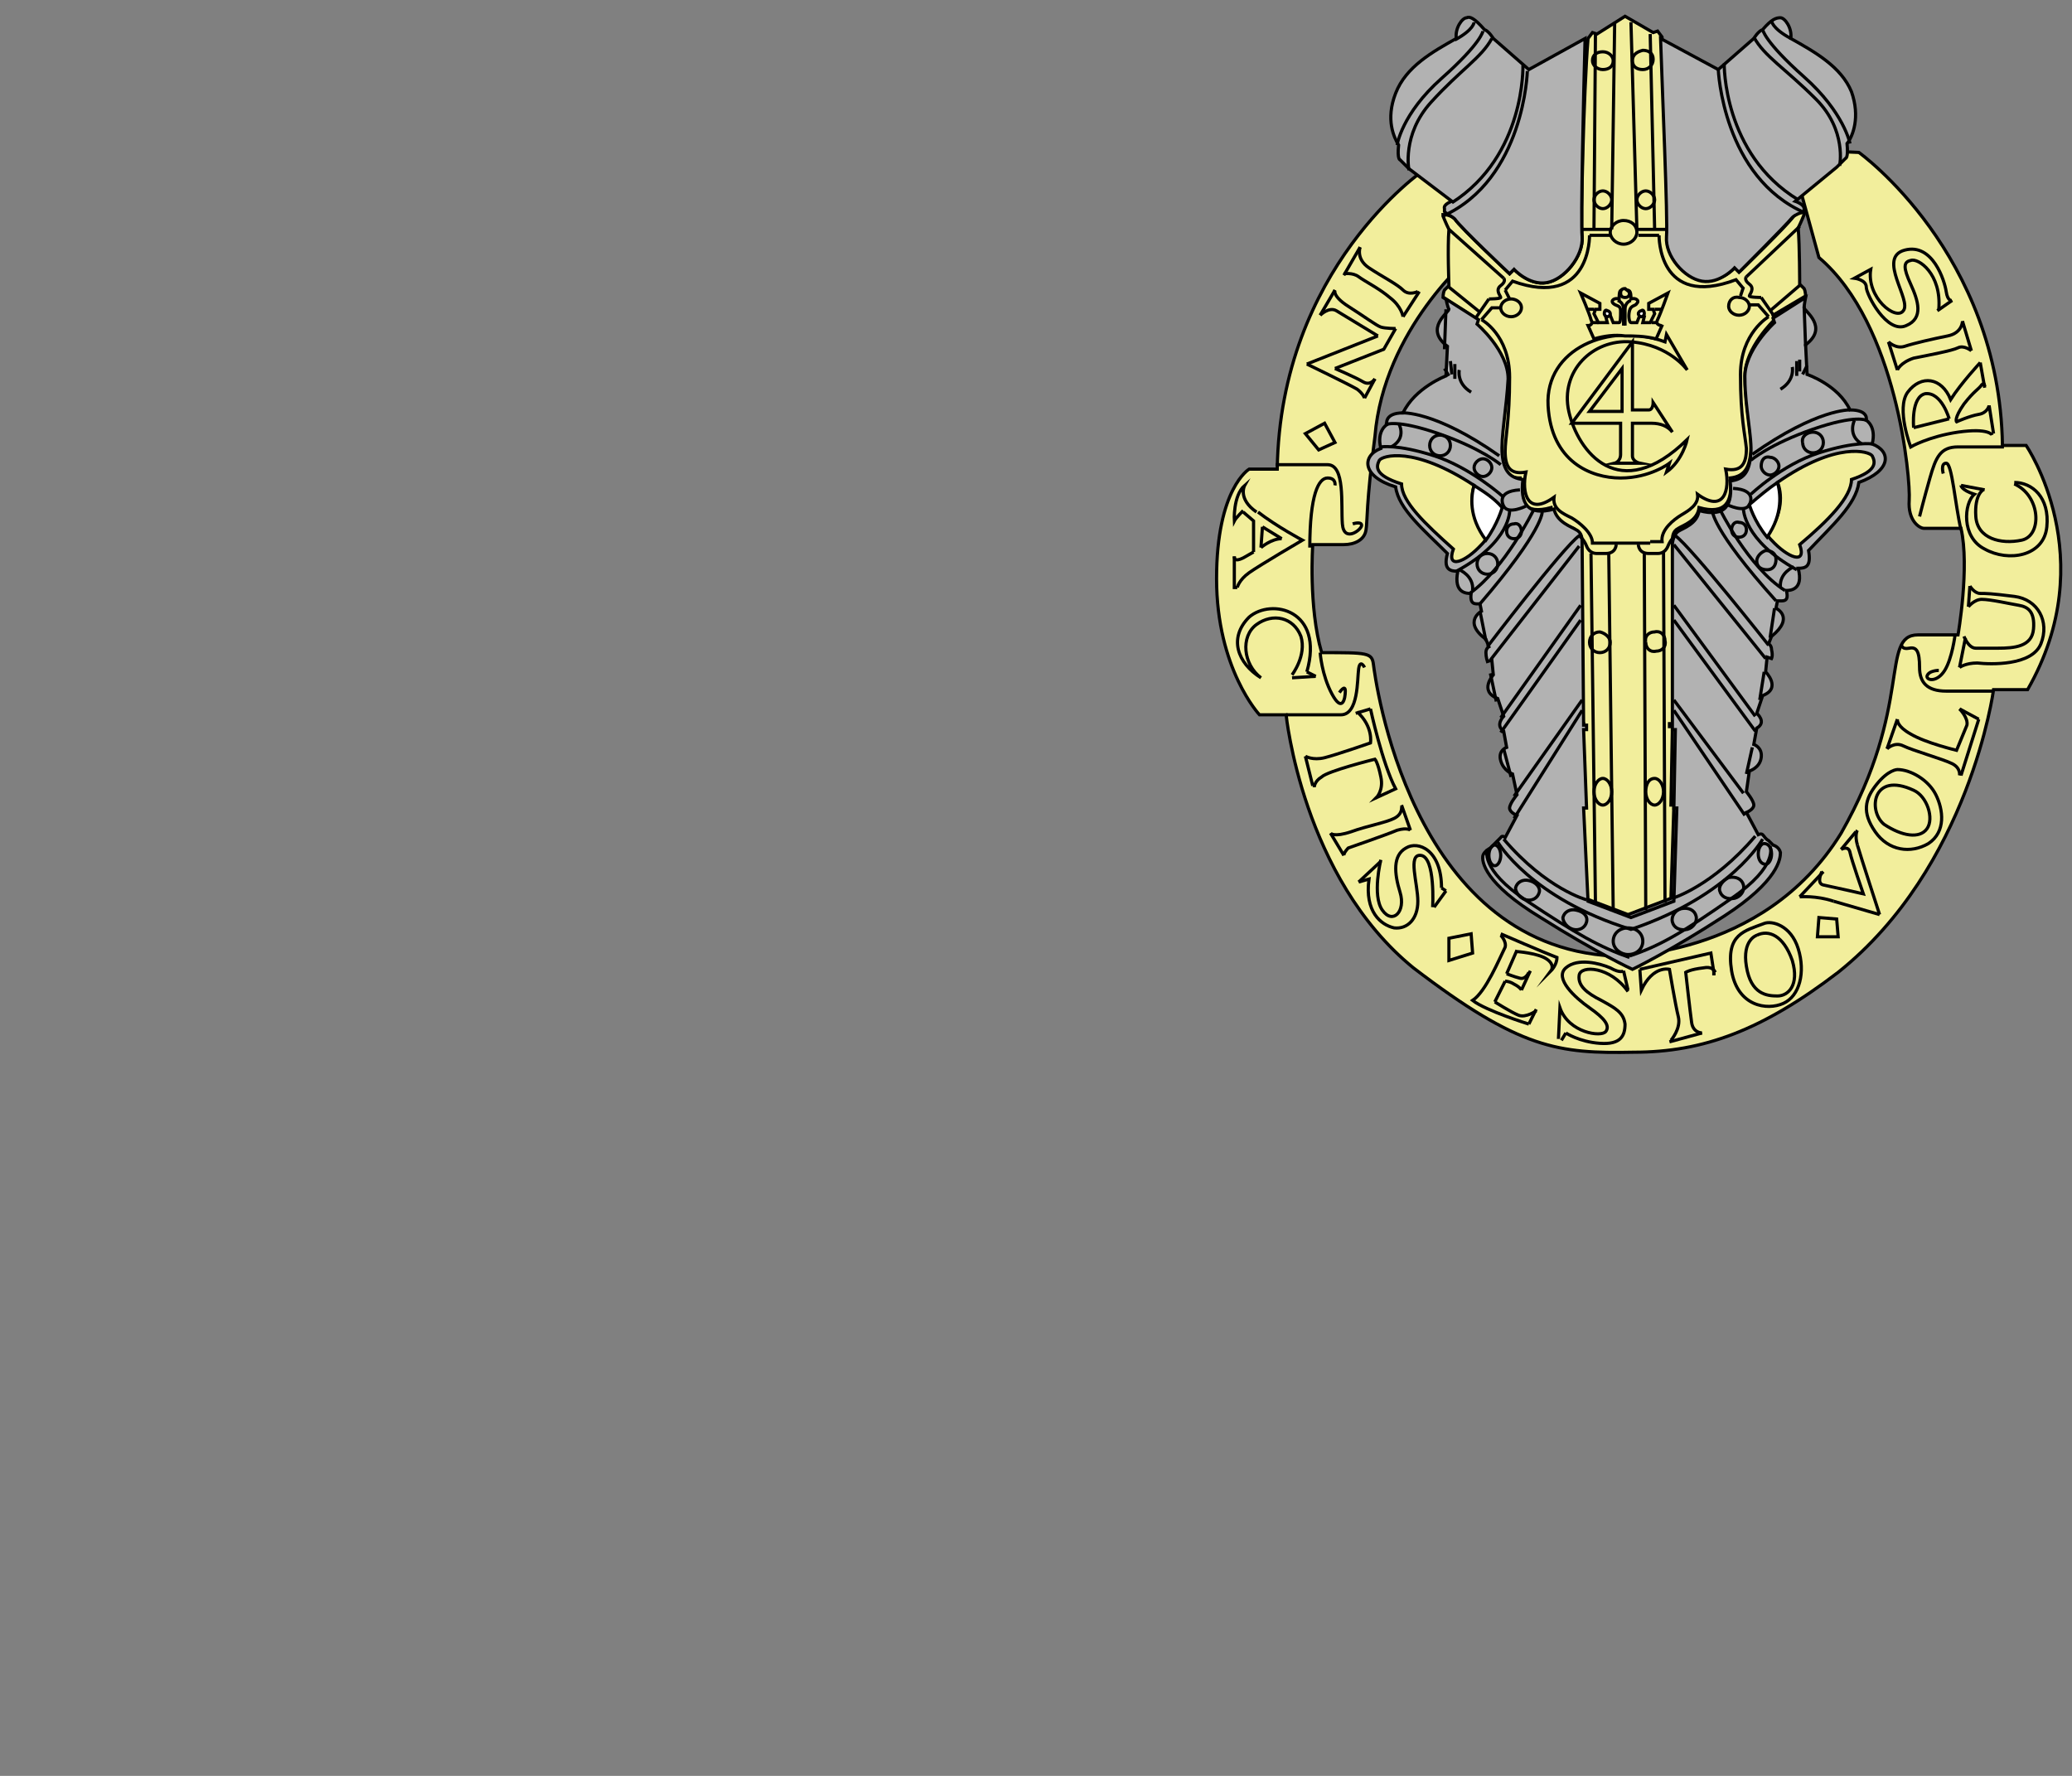 <?xml version="1.0" encoding="utf-8"?>
<!-- Generator: Adobe Illustrator 24.1.3, SVG Export Plug-In . SVG Version: 6.00 Build 0)  -->
<svg version="1.1" id="Lag_1" xmlns="http://www.w3.org/2000/svg" xmlns:xlink="http://www.w3.org/1999/xlink" x="0px" y="0px"
	 viewBox="0 0 140 120" style="enable-background:new 0 0 140 120;" xml:space="preserve">
<rect x="0" y="0" width="140" height="120" fill="#808080" stroke="none"/>
<style type="text/css">
	.st0{fill:#F2EE9C;stroke:#000000;stroke-width:0.214;stroke-miterlimit:22.926;}
	.st1{fill:none;stroke:#000000;stroke-width:0.214;stroke-miterlimit:22.926;}
	.st2{fill:#B2B2B2;stroke:#000000;stroke-width:0.214;stroke-miterlimit:22.926;}
	.st3{fill:#FFFFFF;stroke:#000000;stroke-width:0.214;stroke-miterlimit:22.926;}
</style>
<path class="st0" d="M111.7,36.7c0,0.4-0.4,0.8-0.8,0.8s-0.8-0.4-0.8-0.8s0.4-0.8,0.8-0.8S111.7,36.3,111.7,36.7z"/>
<g>
	<path class="st0" d="M110.4,71.1c-5.1,0.1-7.7-0.2-14.9-5.7c-7.5-6.1-8.6-17.1-8.6-17.1h-1.8c0,0-2.9-3.1-2.9-9.2s2.2-7.4,2.2-7.4
		h1.9c0.2-13.6,9.9-20.2,9.9-20.2l1.7-0.8c0,0,3.2,3.1,3.4,3.3c0.2,0.2-1.9,3.3-1.9,3.3s-5.9,4.9-6.5,12.2c-0.6,4.6-0.5,5.7-0.6,6.3
		c-0.1,0.7-0.8,1-1.5,1c-0.7,0-2.1,0-2.1,0s-0.3,4.2,0.6,7.3c3.1,0,3.4,0,3.5,0.8c0.1,0.8,2.4,19,16.2,19.7c0,0,10.1,0.3,15.4-8.3
		c4.9-8.6,2.6-13.4,5.2-13.4c2.6,0,2.7,0,2.7,0s0.8-4.6,0.2-7.2c-2.2,0-2.2,0-2.5,0s-1.1-0.5-1-1.9c0.1-1.4-0.8-11.9-6.1-16.4
		c-2-7.3-2-7.3-2-7.3l4.7,0.2c0,0,9.5,6.8,9.7,19.8c1.6,0,1.6,0,1.6,0s5.2,7.6,0.1,16.5c-2.3,0-2.3,0-2.3,0s-1.6,12-10.5,19.1
		C119.1,69.6,115.1,71.1,110.4,71.1z"/>
	<path class="st1" d="M90.2,32.8c0,0,0.1-0.5-0.5-0.5s-1.2,1.1-1.2,4.7"/>
	<path class="st1" d="M91.4,35.4c0,0,0.6-0.2,0.6,0.1s-1.2,1.2-1.3-0.1c-0.1-1.3,0.2-4-1-4s-3.5,0-3.5,0"/>
	<path class="st1" d="M92.2,45.1c0,0-0.3-0.6-0.4,0.1c-0.1,0.7,0,3.1-1.2,3.1c-1.2,0-3.7,0-3.7,0"/>
	<path class="st1" d="M90.5,46.8c0,0,0.4-0.6,0.4-0.1c0,0.5-0.2,1.5-0.9,0.2c-0.7-1.3-0.8-2.8-0.8-2.8"/>
	<line class="st1" x1="95.9" y1="19.7" x2="94.8" y2="21.4"/>
	<path class="st1" d="M94.8,21.4c0,0-0.1-0.7-0.9-1.3c-0.7-0.6-1.7-1.1-2.1-1.4s-1-0.2-1-0.2"/>
	<line class="st1" x1="90.8" y1="18.6" x2="91.9" y2="16.7"/>
	<path class="st1" d="M91.9,16.7c0,0-0.3,0.8,0.6,1.4s1.9,1.1,2.3,1.5s1,0.1,1,0.1"/>
	<polyline class="st1" points="94.3,22.2 93.5,23.6 90.2,24.9 	"/>
	<path class="st1" d="M90.2,24.9c0,0,1.4,0.6,1.9,0.9s0.8-0.2,0.8-0.2"/>
	<line class="st1" x1="92.9" y1="25.6" x2="92.2" y2="26.9"/>
	<path class="st1" d="M92.2,26.9c0,0-0.1-0.3-0.5-0.6c-0.5-0.3-3.4-1.7-3.4-1.7"/>
	<line class="st1" x1="88.3" y1="24.6" x2="93.1" y2="22.7"/>
	<path class="st1" d="M93.1,22.7c0,0-2.3-1.4-2.8-1.7c-0.5-0.3-1.1,0.3-1.1,0.3"/>
	<line class="st1" x1="89.2" y1="21.3" x2="90.2" y2="19.6"/>
	<path class="st1" d="M90.2,19.6c0,0-0.2,0.4,0.9,1.1c1.1,0.7,1.9,1.3,2.2,1.4c0.3,0.1,1,0.1,1,0.1"/>
	<polygon class="st1" points="89.5,28.6 88.2,29.3 89.1,30.4 90.2,29.9 	"/>
	<g>
		<line class="st1" x1="83.4" y1="37.6" x2="83.4" y2="37.6"/>
		<path class="st1" d="M83.4,37.6C83.4,37.6,83.4,37.6,83.4,37.6"/>
		<path class="st1" d="M84.9,34.6c-1.3-0.9-0.8-1.8-0.8-1.8c-0.8,0.7-0.7,2.4-0.7,2.4c0.1-0.2,0.6-0.7,0.6-0.7"/>
		<polyline class="st1" points="84,34.6 84.7,35.2 84.7,37.3 		"/>
		<path class="st1" d="M84.7,37.3c0,0,0,0-0.7,0.4c-0.6,0.3-0.6,0-0.6-0.1"/>
		<polyline class="st1" points="83.4,37.6 83.4,39.7 83.6,39.7 		"/>
		<path class="st1" d="M83.6,39.7c0,0,0.1-0.5,0.8-1c0.7-0.5,3.6-2.2,3.6-2.2s-1.7-0.9-3-1.9"/>
		<line class="st1" x1="85.3" y1="35.6" x2="86.6" y2="36.4"/>
		<path class="st1" d="M86.6,36.4c-0.7,0-1.4,0.6-1.4,0.6"/>
		<line class="st1" x1="85.2" y1="37" x2="85.3" y2="35.6"/>
	</g>
	<line class="st1" x1="88.9" y1="45.7" x2="88.3" y2="45.4"/>
	<path class="st1" d="M88.3,45.4c1.2-4.2-2.4-5-3.9-3.7c-1.4,1.4-0.8,3.1,0.8,4.1c-1.2-0.9-1.4-2.8-0.3-3.6c1.1-0.8,2.5-0.5,3,0.8
		c0.4,1.3-0.6,2.6-0.6,2.6"/>
	<line class="st1" x1="87.3" y1="45.8" x2="88.9" y2="45.7"/>
	<line class="st1" x1="91.6" y1="48.2" x2="92.6" y2="47.9"/>
	<path class="st1" d="M92.6,47.9c0,0,0.8,3.7,1.7,5.4C93,53.9,93,53.9,93,53.9s0.5-0.5,0.3-1.4c-0.2-1-0.4-1.2-0.4-1.2
		s-3.2,0.8-3.6,1.2c-0.5,0.3-0.5,0.7-0.5,0.7"/>
	<line class="st1" x1="88.7" y1="53.1" x2="88.2" y2="51.1"/>
	<path class="st1" d="M88.2,51.1c0,0,0.5,0.3,1.3,0.1c0.8-0.2,3.1-1,3.1-1s0.2-1.1-0.9-2.1"/>
	<line class="st1" x1="94.7" y1="54.4" x2="95.3" y2="56.1"/>
	<path class="st1" d="M95.3,56.1c0,0-0.2-0.2-0.9,0c-0.7,0.3-3.3,1.2-3.3,1.2s-0.3,0.3-0.3,0.5"/>
	<line class="st1" x1="90.8" y1="57.8" x2="89.9" y2="56.3"/>
	<path class="st1" d="M89.9,56.3c0,0,0.2,0.3,1.4-0.1c1.1-0.4,2.3-0.6,2.9-0.9c0.6-0.3,0.5-0.8,0.5-0.8"/>
	<line class="st1" x1="97.7" y1="60.2" x2="97.4" y2="60"/>
	<path class="st1" d="M97.4,60c0-2.6-1.6-3.2-2.4-2.7c-0.9,0.5-0.8,1.7-0.4,3c0.4,1.3-0.5,2.2-1.2,1.2c-0.7-1-0.1-3.4-0.1-3.4"/>
	<line class="st1" x1="93.3" y1="58.2" x2="91.8" y2="59.6"/>
	<path class="st1" d="M91.8,59.6c0,0,0,0,0.7-0.2c-0.3,2.2,0.8,3.1,1.7,3.3c0.9,0.1,1.6-0.6,1.6-1.8c0-1.2-0.7-3.2,0.2-3.1
		c1,0.1,0.8,3.5,0.8,3.5"/>
	<line class="st1" x1="96.9" y1="61.3" x2="97.7" y2="60.2"/>
	<polygon class="st1" points="99.4,63.1 97.9,63.4 97.9,64.9 99.5,64.4 	"/>
	<path class="st1" d="M101.4,63.1c0,0,3,1.3,3.8,1.6c0,0.5-0.4,0.9-0.4,0.9s0.3-0.4-0.3-0.8c-0.6-0.4-2-0.5-2-0.5"/>
	<line class="st1" x1="102.5" y1="64.2" x2="101.8" y2="65.8"/>
	<path class="st1" d="M101.8,65.8c0,0,0.5,0.2,0.9,0.3c0.4,0.1,0.6-0.4,0.6-0.4"/>
	<line class="st1" x1="103.4" y1="65.6" x2="102.8" y2="66.9"/>
	<path class="st1" d="M102.8,66.9c0,0-0.1-0.2-0.5-0.4c-0.3-0.2-0.6-0.2-0.6-0.2"/>
	<line class="st1" x1="101.7" y1="66.3" x2="101" y2="67.7"/>
	<path class="st1" d="M101,67.7c0,0,1.1,0.7,1.6,0.9c0.5,0.2,1.2-0.3,1.2-0.3"/>
	<line class="st1" x1="103.8" y1="68.2" x2="103.3" y2="69.2"/>
	<path class="st1" d="M103.3,69.2c0,0-2.9-0.9-3.8-1.6c0.9-0.6,1.8-2.8,2.2-3.6c0.1-0.4-0.3-0.8-0.3-0.8"/>
	<line class="st1" x1="110" y1="66.9" x2="109.7" y2="65.6"/>
	<path class="st1" d="M109.7,65.6c0,0-0.2,0.2-0.9-0.2c-0.7-0.3-2.2-0.7-3,0c-0.8,0.7,0.6,2,1.6,2.7c1,0.7,1.4,1.2,1.1,1.6
		c-0.3,0.4-2.5,0.1-3.1-1.6c-0.1,2-0.1,2.1-0.1,2.1"/>
	<line class="st1" x1="105.5" y1="70.3" x2="105.8" y2="69.8"/>
	<path class="st1" d="M105.8,69.8c0,0,0.9,0.6,2.3,0.7s1.7-0.5,1.7-1.3c-0.1-0.8-0.7-1.1-1.6-1.6c-1-0.5-1.6-1-1.5-1.7
		c0.1-0.7,2.1-0.6,3.3,1.1"/>
	<g>
		<path class="st1" d="M110.8,65.5c0,0,0,0,0.1,1.4c0.8-1.7,1.9-1.4,1.9-1.4s0.4,2.4,0.6,3.2s-0.5,1.6-0.5,1.6"/>
		<line class="st1" x1="112.8" y1="70.4" x2="115" y2="69.8"/>
		<path class="st1" d="M115,69.8c0,0-0.6,0-0.7-0.7c-0.1-0.7-0.4-3.4-0.4-3.4s0.3-0.2,1.2-0.3c0.5-0.1,0.7,0.1,0.8,0.3"/>
		<polyline class="st1" points="115.8,65.7 115.6,64.4 110.8,65.5 		"/>
		<line class="st1" x1="115.8" y1="65.7" x2="115.8" y2="65.9"/>
		<path class="st1" d="M115.8,65.9c0,0,0-0.1,0-0.2"/>
	</g>
	<path class="st1" d="M118.7,63.2c0.8-0.4,1.8,0,2.4,1.7c0.5,1.7-0.3,2.4-1,2.4c-0.7,0-1.8-0.1-2.1-2
		C117.7,63.5,118.7,63.2,118.7,63.2"/>
	<path class="st1" d="M119.2,62.4c0.5-0.2,1.8,0.1,2.3,1.7c0.5,1.6,0.1,3.2-1,3.7c-1.1,0.5-3.1,0.2-3.5-2.2
		C116.6,63.1,117.9,62.9,119.2,62.4"/>
	<polygon class="st1" points="124.1,62.1 122.9,62 122.8,63.3 124.2,63.3 	"/>
	<path class="st1" d="M125.5,57.1c-0.2-0.7,0-1,0-1"/>
	<line class="st1" x1="125.4" y1="56.2" x2="124.4" y2="57.4"/>
	<path class="st1" d="M124.4,57.4c0,0,0.5-0.3,0.6,0.2c0.1,0.5,0.9,2.8,0.9,2.8s-2.2-0.5-2.7-0.6c-0.5-0.1-0.1-0.9-0.1-0.9"/>
	<line class="st1" x1="123.2" y1="58.9" x2="121.6" y2="60.6"/>
	<path class="st1" d="M121.6,60.6c0,0,1.1-0.1,2.3,0.3"/>
	<line class="st1" x1="123.9" y1="60.9" x2="127" y2="61.8"/>
	<path class="st1" d="M127,61.8c0,0-1.3-4-1.5-4.7"/>
	<path class="st1" d="M129.3,53.4c0.9,0.4,1.4,1.9,0.9,2.6c-0.5,0.7-1.7,0.5-2.9-0.3C126.2,54.8,126.5,52.1,129.3,53.4"/>
	<path class="st1" d="M128.2,52c0.9,0,2.1,0.7,2.6,1.7c0.5,1,0.7,2.5-0.5,3.3c-1.2,0.7-2.7,0.5-3.6-0.8c-0.9-1.3-0.7-2.2,0.1-3.2
		S128.2,52,128.2,52"/>
	<g>
		<line class="st1" x1="133.7" y1="48.6" x2="132.4" y2="47.9"/>
		<path class="st1" d="M132.4,47.9c0,0,0.6,0.6,0.5,1.1c-0.2,0.5-0.7,1.7-0.7,1.7s-2.1-0.5-3.1-1.1c-0.9-0.5-0.9-0.9-0.9-1"/>
		<line class="st1" x1="128.2" y1="48.6" x2="127.5" y2="50.6"/>
		<path class="st1" d="M127.5,50.6c0,0,0.5-0.5,1.1-0.2c0.6,0.3,2.7,0.9,3.3,1.2c0.6,0.3,0.5,0.8,0.5,0.8"/>
		<line class="st1" x1="132.5" y1="52.4" x2="133.7" y2="48.6"/>
		<line class="st1" x1="128.2" y1="48.6" x2="128.2" y2="48.6"/>
		<path class="st1" d="M128.2,48.6C128.2,48.6,128.2,48.6,128.2,48.6"/>
	</g>
	<path class="st1" d="M134.7,46.7c0,0-1.9,0-3.2,0c-1.3,0-1.8-0.6-1.8-1.6c0-1.1-0.2-1.4-0.7-1.3c-0.5,0.1-0.5-0.2-0.5-0.2"/>
	<path class="st1" d="M132.1,42.9c0,0-0.2,1.6-0.7,2.4s-1.2,0.7-1.2,0.4c0.1-0.4,0.8-0.4,0.8-0.4"/>
	<line class="st1" x1="132.8" y1="43.1" x2="132.4" y2="45.1"/>
	<path class="st1" d="M132.4,45.1c0,0,0.4-0.3,1.2-0.3c0.9,0.1,3.7,0.2,4.3-1.3c0.6-1.5-0.2-3-1.8-3.2s-1.9-0.2-2.3-0.2
		s-0.7-0.5-0.7-0.5"/>
	<line class="st1" x1="133.1" y1="39.6" x2="133" y2="41"/>
	<path class="st1" d="M133,41c0,0,0.4-0.5,0.9-0.5c0.6,0,1.9,0.3,2.5,0.4c0.6,0.1,1.1,0.4,1,1.6c-0.1,1.2-1.3,1.3-2.4,1.3
		c-1.1,0-1.1,0-1.5,0c-0.5,0-0.8-0.8-0.8-0.8"/>
	<path class="st1" d="M136.1,32.7c1.8,0.8,1.9,3.5,0.5,3.8s-3-0.1-3.1-1.6c-0.1-1.5,0.5-1.8,0.5-1.8"/>
	<line class="st1" x1="134.1" y1="33.1" x2="132.5" y2="32.8"/>
	<path class="st1" d="M132.5,32.8c0,0,0,0.3,0.9,0.6c-0.7,0.6-0.9,2.9,0.7,3.7c1.6,0.9,4,0.5,4.2-1.5s-1-3-2.2-3"/>
	<path class="st1" d="M131.3,32c0,0-0.2-0.7,0.2-0.7s0.6,2.8,1,4.5"/>
	<path class="st1" d="M129.7,34.9c0,0,0.3-1.2,0.7-2.6c0.4-1.4,0.7-2.1,1.9-2.1c1.1,0,3.1,0,3.1,0"/>
	<line class="st1" x1="134.7" y1="29.3" x2="134.4" y2="27.4"/>
	<path class="st1" d="M134.4,27.4c0,0-0.1,0.5-0.7,0.6c-0.6,0.1-1.5,0.5-1.5,0.5s-0.2-0.2,0.5-1.2c0.7-0.9,1-1,1.2-1.3
		c0.2-0.2,0.2,0.1,0.2,0.1"/>
	<line class="st1" x1="134.1" y1="26.2" x2="133.8" y2="24.5"/>
	<path class="st1" d="M133.8,24.5c0,0-1.3,1.4-2,2.5c-0.6-1.5-2-1.7-2.9-0.5c-0.8,1.1,0.2,3.7,0.2,3.7s1.2-0.7,3.2-1
		c2.1-0.3,2.3,0.2,2.3,0.2"/>
	<line class="st1" x1="131.7" y1="28.3" x2="129.3" y2="28.9"/>
	<path class="st1" d="M129.3,28.9c0,0-0.2-2.1,0.8-2.3c1.1-0.1,1.6,1.7,1.6,1.7"/>
	<line class="st1" x1="133.2" y1="23.7" x2="132.6" y2="21.7"/>
	<path class="st1" d="M132.6,21.7c0,0,0,0.8-1,1c-1,0.2-2.3,0.5-2.9,0.7c-0.6,0.2-1.1-0.3-1.1-0.3"/>
	<line class="st1" x1="127.6" y1="23.1" x2="128.2" y2="25"/>
	<path class="st1" d="M128.2,25c0,0,0.2-0.5,1.1-0.8c1-0.2,2.6-0.5,3-0.7c0.4-0.2,0.9,0.2,0.9,0.2"/>
	<line class="st1" x1="130.9" y1="21" x2="131.9" y2="20.3"/>
	<path class="st1" d="M131.9,20.3c0,0-0.3,0.1-0.4-0.6c-0.1-0.7-0.9-3.3-2.8-2.8c-1.9,0.5,0.5,3.4-0.1,4.1c-0.5,0.7-2.5-0.9-2.2-2.8
		c-1.1,0.6-1.1,0.6-1.1,0.6s0.8,0.1,0.8,0.6s1.4,3.2,2.7,2.6c1.2-0.5,0.8-1.7,0.3-2.8c-0.5-1.1-0.5-1.5,0-1.6
		c0.5-0.2,2.1,0.9,1.9,3.3"/>
</g>
<g>
	<path class="st0" d="M121.2,14.6c-0.4,0.6-3.6,3.7-3.6,3.7l-0.3-0.3c0,0-0.9,1.1-2.2,0.9c-1.2-0.2-2.5-1.7-2.4-3
		c0-1.1-0.3-10.3-0.4-13.4l-0.3-0.4l-0.3,0.1l-1.9-1.1h0l-1.9,1.2l-0.3-0.1l-0.3,0.4C107,6.3,106.8,15,106.9,16
		c0.1,1.3-1.2,2.9-2.4,3.1c-1.2,0.2-2.2-0.9-2.2-0.9l-0.3,0.3c0,0-3.3-3.1-3.7-3.7c-0.2-0.2-0.5-0.3-0.8-0.3c0,0.1,0,0.1,0,0.1
		s0.2,0.5,0.4,0.9c-0.1,1.2,0,3.8,0,3.8s-0.2,0.2-0.3,0.3c-0.1,0.2-0.1,0.5-0.1,0.5l2.2,1.4l-0.1,0.3c0,0,2.1,1.8,2.1,3.7
		c0,1.9-0.4,4-0.4,5.1c0.1,1.1,0.5,1.7,1.4,1.7c-0.2,1.6,0.3,2.5,2.1,2c0.1,0.9,1.1,1.2,1.5,1.4s0.4,0.7,0.4,0.9
		c0,0.2,0.1,12.3,0.1,12.3h0.2v0.2h-0.2l0.2,5.3h-0.2l0.3,6.3l2.9,1.1l2.9-1.1l0.2-6.3l-0.2,0l0.1-5.3l-0.2,0v-0.2h0.2
		c0,0,0-12,0-12.3s0-0.7,0.4-0.9c0.3-0.2,1.3-0.5,1.4-1.4c1.8,0.5,2.3-0.4,2.1-2c0.9-0.1,1.3-0.6,1.4-1.8c0.1-1.1-0.4-3.2-0.4-5.1
		c0-1.9,2-3.8,2-3.8l-0.1-0.3L122,20c0,0,0-0.3-0.1-0.5c-0.1-0.1-0.3-0.3-0.3-0.3s0-2.6-0.1-3.8c0.2-0.4,0.4-0.9,0.4-0.9s0,0,0-0.1
		C121.7,14.3,121.4,14.4,121.2,14.6z"/>
	<path class="st2" d="M98.3,14.8c0.4,0.6,3.7,3.7,3.7,3.7l0.3-0.3c0,0,1,1.1,2.2,0.9c1.2-0.2,2.5-1.8,2.4-3.1
		c-0.1-1,0.1-9.7,0.2-13.4l0,0l-3.8,2.1l-2.4-2.1c0,0-0.3-0.5-0.6-0.6c-0.7-0.8-1-0.9-1.2-0.8c-0.3,0-0.8,0.7-0.7,1.4
		c-1.6,0.9-3.4,1.9-4.1,3.7s-0.1,3,0.2,3.5c-0.1,1,0.1,1,0.1,1l0.6,0.6l2.9,2.2c0,0-0.6,0.2-0.5,0.5c0,0.1,0,0.2,0,0.2
		C97.8,14.5,98.1,14.6,98.3,14.8z"/>
	<path class="st2" d="M125.1,6.2c-0.7-1.7-2.5-2.7-4.1-3.6c0.1-0.7-0.4-1.4-0.7-1.4c-0.3,0-0.6,0.1-1.2,0.8
		c-0.3,0.1-0.6,0.6-0.6,0.6l-2.4,2.1l-3.9-2.1l0,0c0.1,3.1,0.5,12.3,0.4,13.4c-0.1,1.3,1.2,2.8,2.4,3c1.2,0.2,2.2-0.9,2.2-0.9
		l0.3,0.3c0,0,3.2-3.2,3.6-3.7c0.2-0.2,0.5-0.3,0.8-0.4c0,0,0-0.1,0-0.2c0-0.3-0.6-0.5-0.6-0.5l2.8-2.3l0.6-0.6c0,0,0.2,0,0.1-1
		C125.2,9.2,125.7,7.9,125.1,6.2z"/>
	<path class="st2" d="M126.5,30c0.3-1.2-0.4-1.6-0.4-1.6s0.2-0.7-1.1-0.7c-0.8-1.7-2.9-2.4-2.9-2.4s0,0-0.1-2
		c1.6-1.2-0.1-2.3-0.1-2.5c0-0.2,0.1-0.7,0.1-0.7l-2.2,1.4l0.1,0.3c0,0-2.1,1.9-2,3.8c0,1.9,0.5,4,0.4,5.1c-0.1,1.1-0.4,1.7-1.4,1.8
		c0.2,1.6-0.3,2.5-2.1,2c-0.1,0.9-1.1,1.2-1.4,1.4c-0.3,0.2-0.4,0.7-0.4,0.9c0,0.2,0,12.3,0,12.3H113v0.2l0.2,0l-0.1,5.3l0.2,0
		l-0.2,6.3l-2.9,1.1l-2.9-1.1l-0.3-6.3h0.2l-0.2-5.3h0.2V49h-0.2c0,0-0.1-12-0.1-12.3s0-0.7-0.4-0.9c-0.3-0.2-1.3-0.5-1.5-1.4
		c-1.8,0.5-2.3-0.4-2.1-2c-0.9-0.1-1.3-0.6-1.4-1.7c-0.1-1.1,0.3-3.2,0.4-5.1c0-1.9-2.1-3.7-2.1-3.7l0.1-0.3l-2.2-1.4
		c0,0,0.1,0.5,0.2,0.7c0,0.2-1.7,1.3-0.1,2.5c-0.1,2-0.1,2-0.1,2s-2.1,0.8-2.9,2.5c-1.3,0-1.1,0.8-1.1,0.8s-0.7,0.4-0.4,1.6
		c-1.3,0.5-1.3,1.9,1,2.6c0.2,1.5,1.9,2.9,3.5,4.5c-0.3,1.1,0.2,1.2,0.7,1.2c-0.3,1.5,0.6,1.5,0.9,1.5c-0.1,0.8,0.3,0.7,0.6,0.7
		c0.1,0.5,0.1,0.5,0.1,0.5s-1.3,0.7,0.3,1.9c0.2,0.5,0.2,0.5,0.2,0.5s-0.2,0.1-0.2,0.4c0,0.3,0.1,0.6,0.1,0.6l0.3-0.1l0.1,1
		c0,0-1,1.1,0.3,1.6c0.4,1.2,0.4,1.2,0.4,1.2s-0.6,0.6,0,1c0.2,1.1,0.2,1.1,0.2,1.1s-0.6,0.2-0.4,0.9c0.2,0.7,0.8,0.9,0.8,0.9
		l0.3,1.4c0,0-0.5,0.6-0.5,0.9c0,0.3,0.5,0.5,0.5,0.5l-0.8,1.5c0,0-0.2-0.2-0.3,0c-0.1,0.1-0.3,0.3-0.4,0.4s-0.3,0.3-0.3,0.3
		s-0.4,0.2-0.5,0.5c-0.1,0.4,0.1,1.9,3.9,4.2c3.8,2.4,6.2,3.5,6.2,3.5s2.5-1.2,6.2-3.6c3.7-2.4,3.8-3.9,3.8-4.3
		c-0.1-0.4-0.5-0.5-0.5-0.5s-0.1-0.1-0.3-0.3c-0.2-0.1-0.3-0.3-0.4-0.4s-0.3,0-0.3,0l-0.8-1.5c0,0,0.5-0.2,0.5-0.5
		c0-0.3-0.5-0.9-0.5-0.9l0.2-1.4c0,0,0.7-0.2,0.8-0.9c0.1-0.7-0.5-0.9-0.5-0.9s0,0,0.2-1.1c0.7-0.4,0-1,0-1s0,0,0.4-1.2
		c1.3-0.5,0.2-1.6,0.2-1.6l0.1-1l0.3,0.1c0,0,0.1-0.2,0-0.6c0-0.3-0.2-0.4-0.2-0.4s0,0,0.2-0.5c1.6-1.3,0.3-1.9,0.3-1.9s0,0,0.1-0.5
		c0.4,0,0.8,0.1,0.6-0.7c0.2,0,1.2,0,0.8-1.5c0.5,0,0.9-0.1,0.7-1.2c1.6-1.7,3.2-3.1,3.4-4.6C127.8,31.8,127.8,30.5,126.5,30z"/>
	<path class="st1" d="M99.6,1.5c0,0,0,0.5-1.3,1.2"/>
	<path class="st1" d="M100.2,2.1c0,0-0.1,0.8-2.8,3.2c-2.7,2.4-3,4.5-3,4.5"/>
	<path class="st1" d="M95.2,11.5c0,0-0.5-2.4,1.5-4.6c2-2.2,3.4-3,4.1-4.3"/>
	<path class="st1" d="M102.9,4.4c0,0,0.2,6.1-4.8,9.3"/>
	<path class="st1" d="M103.2,4.8c0,0-0.2,7.3-5.7,9.8"/>
	<path class="st1" d="M107.2,60.8c0,0-2.7-0.7-5.6-4.1"/>
	<path class="st1" d="M100.5,57.4c0,0-0.6,1.3,2.7,3.5c3.3,2.2,4.9,3.1,6.9,3.8"/>
	<path class="st1" d="M101.4,57.8c0,0.4-0.2,0.7-0.4,0.7c-0.2,0-0.4-0.3-0.4-0.7c0-0.4,0.2-0.7,0.4-0.7
		C101.2,57.1,101.4,57.4,101.4,57.8"/>
	<path class="st1" d="M104,60.3c-0.1,0.4-0.5,0.6-0.9,0.5c-0.4-0.1-0.7-0.5-0.7-0.8c0.1-0.4,0.5-0.6,0.9-0.5
		C103.8,59.6,104.1,60,104,60.3"/>
	<path class="st1" d="M107.2,62.3c-0.1,0.4-0.5,0.6-0.9,0.5s-0.7-0.5-0.7-0.8c0.1-0.4,0.5-0.6,0.9-0.5
		C107,61.6,107.3,61.9,107.2,62.3"/>
	<path class="st0" d="M99.6,32.8c-4.1-2.7-6.2-2-6.4-1.7c-0.2,0.4-0.4,1,1.5,1.6c0,1.2,1.6,2.7,3.5,4.4c-0.5,1.4,0.8,0.9,1.9-0.3
		c0.1-0.1,0.2-0.2,0.3-0.4C99.3,34.8,99.4,33.5,99.6,32.8z"/>
	<path class="st3" d="M99.6,32.8c-0.2,0.7-0.4,2.1,0.8,3.7c0.8-1.1,1.1-2.2,1.1-2.2C100.9,33.6,100.2,33.2,99.6,32.8z"/>
	<line class="st1" x1="106.8" y1="40.9" x2="101.4" y2="48.5"/>
	<line class="st1" x1="101.4" y1="49.5" x2="106.8" y2="41.9"/>
	<line class="st1" x1="101.6" y1="50.6" x2="102.1" y2="52.5"/>
	<line class="st1" x1="102.3" y1="53.8" x2="106.9" y2="47.3"/>
	<line class="st1" x1="106.9" y1="48" x2="102.3" y2="55.3"/>
	<line class="st1" x1="106.7" y1="36.9" x2="100.7" y2="44.6"/>
	<path class="st1" d="M100.5,43.7c0,0,5.1-6.7,6.2-7.5c0,0,0.3,0.2,0.5,0.7c0.2,0.5,0.6,0.5,0.7,0.5s-0.1,0,0.6,0
		c0.7,0,0.7-0.6,0.7-0.6"/>
	<path class="st1" d="M104.2,34.6c0,0,0.1,1.2-4.2,6.2"/>
	<path class="st1" d="M103.6,34.5c0,0-1.9,3.9-4.3,5.6"/>
	<path class="st1" d="M103.1,34.2c0,0-1.2,0.6-1.5,0c0,0-0.6-1,1.1-1.1"/>
	<path class="st1" d="M102,34.5c0,0,0.1,2.1-3.6,4.1"/>
	<path class="st1" d="M102.8,35.9c0,0.3-0.2,0.5-0.5,0.5c-0.3,0-0.5-0.2-0.5-0.5c0-0.3,0.2-0.5,0.5-0.5
		C102.6,35.3,102.8,35.6,102.8,35.9"/>
	<path class="st1" d="M101.2,38.1c0,0.4-0.3,0.7-0.7,0.7c-0.4,0-0.7-0.3-0.7-0.7c0-0.4,0.3-0.7,0.7-0.7
		C100.9,37.4,101.2,37.7,101.2,38.1"/>
	<path class="st1" d="M98.6,38.5c0,0,1,0.4,0.9,1.4"/>
	<line class="st1" x1="100" y1="41.3" x2="100.4" y2="43.3"/>
	<line class="st1" x1="100.7" y1="45.5" x2="101.1" y2="47.4"/>
	<path class="st1" d="M94.7,27.9c0,0,2.2-0.2,6.6,2.9"/>
	<path class="st1" d="M93.6,28.7c0,0,0.7-0.4,3.6,0.6c2.9,1,4.2,2.1,4.2,2.1"/>
	<path class="st1" d="M93.3,30.2c0,0,1.1-0.2,3.6,0.6c2.5,0.8,4.7,2.8,4.7,2.8"/>
	<path class="st1" d="M94.5,28.6c0,0,0.6,1-0.5,1.6"/>
	<path class="st1" d="M98,30.1c0,0.4-0.3,0.7-0.7,0.7c-0.4,0-0.7-0.3-0.7-0.7s0.3-0.7,0.7-0.7C97.7,29.4,98,29.7,98,30.1"/>
	<path class="st1" d="M100.8,31.6c0,0.3-0.3,0.6-0.6,0.6c-0.3,0-0.6-0.3-0.6-0.6c0-0.3,0.3-0.6,0.6-0.6S100.8,31.3,100.8,31.6"/>
	<line class="st1" x1="97.7" y1="20.9" x2="97.6" y2="23.6"/>
	<path class="st1" d="M98.6,25c0,0-0.2,0.9,0.8,1.5"/>
	<line class="st1" x1="98.3" y1="24.6" x2="98.3" y2="25.6"/>
	<line class="st1" x1="98" y1="24.4" x2="98.1" y2="25.3"/>
	<line class="st1" x1="97.9" y1="25.4" x2="97.6" y2="24.9"/>
	<line class="st1" x1="97.9" y1="19.4" x2="100" y2="21.1"/>
	<line class="st1" x1="99.7" y1="21.5" x2="100.6" y2="20.2"/>
	<path class="st1" d="M100.6,20.2c0,0,0.8,0,0.8-0.1s-0.4-0.5,0-0.8c0.4-0.3,0.2-0.5,0.2-0.5"/>
	<line class="st1" x1="101.6" y1="18.8" x2="97.9" y2="15.5"/>
	<line class="st1" x1="107.8" y1="2.3" x2="107.7" y2="15.5"/>
	<line class="st1" x1="106.9" y1="15.5" x2="108.9" y2="15.5"/>
	<line class="st1" x1="108.9" y1="15.5" x2="109.1" y2="1.5"/>
	<path class="st1" d="M109,4.1c0,0.4-0.3,0.6-0.7,0.6c-0.4,0-0.7-0.3-0.7-0.6c0-0.4,0.3-0.6,0.7-0.6C108.7,3.5,109,3.8,109,4.1"/>
	<path class="st1" d="M108.9,13.5c0,0.3-0.3,0.6-0.6,0.6c-0.3,0-0.6-0.3-0.6-0.6c0-0.3,0.3-0.6,0.6-0.6
		C108.6,12.9,108.9,13.2,108.9,13.5"/>
	<line class="st1" x1="108.9" y1="15.9" x2="107.4" y2="15.9"/>
	<path class="st1" d="M107.4,15.9c0,0,0.1,5-5.2,3.1c-0.5,0.6-0.5,0.6-0.5,0.6"/>
	<line class="st1" x1="101.7" y1="19.6" x2="102" y2="20.2"/>
	<polyline class="st1" points="101.4,20.8 100.8,20.8 100.1,21.6 	"/>
	<path class="st1" d="M100.1,21.6c0,0,1.9,1,1.9,3.9c0,2.9-0.3,4.1-0.3,5c0,1,0.3,1.6,1.4,1.4c-0.3,1.4,0.1,3,1.9,1.7
		c-0.1,0.8,0.6,1.1,1.2,1.4c0.5,0.3,1.4,1,1.4,1.7c0.8,0,3.9,0,3.9,0"/>
	<line class="st1" x1="107.5" y1="37.4" x2="107.8" y2="61"/>
	<line class="st1" x1="109" y1="61.5" x2="108.7" y2="37.4"/>
	<path class="st1" d="M108.8,43.4c0,0.4-0.3,0.7-0.7,0.7c-0.4,0-0.7-0.3-0.7-0.7c0-0.4,0.3-0.7,0.7-0.7
		C108.5,42.8,108.8,43.1,108.8,43.4"/>
	<path class="st1" d="M108.9,53.5c0,0.5-0.3,0.9-0.6,0.9s-0.6-0.4-0.6-0.9s0.3-0.9,0.6-0.9S108.9,53,108.9,53.5"/>
	<path class="st1" d="M102.8,20.8c0,0.3-0.3,0.6-0.7,0.6s-0.7-0.3-0.7-0.6c0-0.3,0.3-0.6,0.7-0.6C102.4,20.2,102.8,20.4,102.8,20.8"
		/>
	<path class="st1" d="M119.7,1.4c0,0,0,0.5,1.3,1.2"/>
	<path class="st1" d="M119.1,2c0,0,0.1,0.8,2.8,3.2s3.1,4.5,3.1,4.5"/>
	<path class="st1" d="M124.3,11.2c0,0,0.5-2.4-1.6-4.5s-3.5-2.9-4.2-4.2"/>
	<path class="st1" d="M116.5,4.3c0,0-0.1,6.1,5,9.2"/>
	<path class="st1" d="M116.1,4.7c0,0,0.3,7.3,5.9,9.7"/>
	<path class="st1" d="M113,60.7c0,0,2.7-0.8,5.6-4.2"/>
	<path class="st1" d="M119.1,56.7c0,0-2.1,3.8-8.9,6.1c-6.8-2.1-9-5.9-9-5.9"/>
	<path class="st1" d="M119.6,57.2c0,0,0.6,1.3-2.6,3.5c-3.3,2.3-4.8,3.2-6.9,3.9"/>
	<path class="st1" d="M118.8,57.7c0,0.4,0.2,0.7,0.5,0.7c0.2,0,0.4-0.3,0.4-0.7c0-0.4-0.2-0.7-0.5-0.7C119,57,118.8,57.3,118.8,57.7
		"/>
	<path class="st1" d="M116.2,60.2c0.1,0.4,0.5,0.6,1,0.5c0.4-0.1,0.7-0.5,0.6-0.9c-0.1-0.4-0.5-0.6-1-0.5
		C116.4,59.5,116.1,59.9,116.2,60.2"/>
	<path class="st1" d="M113,62.3c0.1,0.4,0.5,0.6,1,0.5c0.4-0.1,0.7-0.5,0.6-0.9c-0.1-0.4-0.5-0.6-1-0.5
		C113.2,61.5,112.9,61.9,113,62.3"/>
	<path class="st0" d="M120.1,32.6c4-2.8,6.2-2.1,6.4-1.8c0.2,0.4,0.4,1-1.4,1.6c0,1.2-1.6,2.8-3.5,4.4c0.5,1.4-0.8,0.9-1.9-0.3
		c-0.1-0.1-0.2-0.2-0.3-0.4C120.5,34.7,120.4,33.3,120.1,32.6z"/>
	<path class="st3" d="M120.1,32.6c0.2,0.7,0.4,2.1-0.7,3.7c-0.9-1.1-1.2-2.2-1.2-2.2C118.9,33.5,119.5,33,120.1,32.6z"/>
	<line class="st1" x1="113.1" y1="40.9" x2="118.6" y2="48.4"/>
	<line class="st1" x1="118.6" y1="49.4" x2="113.1" y2="41.9"/>
	<line class="st1" x1="118.4" y1="50.5" x2="118" y2="52.3"/>
	<line class="st1" x1="117.8" y1="53.6" x2="113.1" y2="47.3"/>
	<line class="st1" x1="113.1" y1="48" x2="117.9" y2="55.1"/>
	<line class="st1" x1="113.1" y1="36.8" x2="119.3" y2="44.5"/>
	<path class="st1" d="M119.5,43.6c0,0-5.2-6.6-6.3-7.4c0,0-0.3,0.2-0.5,0.7c-0.2,0.5-0.6,0.5-0.7,0.5c-0.2,0,0.1,0-0.6,0
		c-0.7,0-0.7-0.6-0.7-0.6"/>
	<path class="st1" d="M115.7,34.5c0,0-0.1,1.2,4.3,6.1"/>
	<path class="st1" d="M116.2,34.4c0,0,1.9,3.9,4.4,5.5"/>
	<path class="st1" d="M116.7,34.1c0,0,1.2,0.6,1.5,0c0,0,0.6-1-1.1-1.1"/>
	<path class="st1" d="M117.8,34.4c0,0,0,2.1,3.6,4.1"/>
	<path class="st1" d="M117,35.8c0,0.3,0.2,0.5,0.5,0.5c0.3,0,0.5-0.2,0.5-0.5c0-0.3-0.2-0.5-0.5-0.5C117.2,35.2,117,35.5,117,35.8"
		/>
	<path class="st1" d="M118.7,37.9c0,0.4,0.3,0.6,0.7,0.6c0.4,0,0.6-0.3,0.6-0.7c0-0.4-0.3-0.6-0.7-0.6
		C119,37.3,118.7,37.6,118.7,37.9"/>
	<path class="st1" d="M121.2,38.3c0,0-1,0.4-0.9,1.4"/>
	<line class="st1" x1="119.9" y1="41.1" x2="119.6" y2="43.1"/>
	<line class="st1" x1="119.2" y1="45.4" x2="118.9" y2="47.3"/>
	<path class="st1" d="M125,27.7c0,0-2.2-0.1-6.6,3"/>
	<path class="st1" d="M126.1,28.4c0,0-0.7-0.4-3.6,0.6c-2.9,1-4.2,2.1-4.2,2.1"/>
	<path class="st1" d="M126.5,30c0,0-1.1-0.2-3.6,0.6c-2.5,0.8-4.6,2.8-4.6,2.8"/>
	<path class="st1" d="M125.3,28.4c0,0-0.5,1,0.5,1.6"/>
	<path class="st1" d="M121.8,29.9c0,0.4,0.3,0.7,0.7,0.7s0.7-0.3,0.7-0.7c0-0.4-0.3-0.7-0.7-0.7C122.1,29.2,121.7,29.5,121.8,29.9"
		/>
	<path class="st1" d="M119,31.5c0,0.3,0.3,0.6,0.6,0.6c0.3,0,0.6-0.3,0.6-0.6c0-0.3-0.3-0.6-0.6-0.6C119.2,30.8,119,31.1,119,31.5"
		/>
	<line class="st1" x1="121.9" y1="20.7" x2="122" y2="23.4"/>
	<path class="st1" d="M121.1,24.8c0,0,0.2,0.9-0.8,1.5"/>
	<line class="st1" x1="121.4" y1="24.4" x2="121.4" y2="25.4"/>
	<line class="st1" x1="121.6" y1="24.3" x2="121.6" y2="25.1"/>
	<line class="st1" x1="121.8" y1="25.3" x2="122.1" y2="24.7"/>
	<line class="st1" x1="121.7" y1="19.2" x2="119.6" y2="21"/>
	<line class="st1" x1="119.9" y1="21.4" x2="119" y2="20.1"/>
	<path class="st1" d="M119,20.1c0,0-0.8,0-0.8-0.1s0.4-0.5,0-0.8c-0.4-0.3-0.2-0.5-0.2-0.5"/>
	<line class="st1" x1="118" y1="18.7" x2="121.6" y2="15.3"/>
	<line class="st1" x1="111.5" y1="2.3" x2="111.8" y2="15.5"/>
	<line class="st1" x1="112.6" y1="15.5" x2="110.6" y2="15.5"/>
	<line class="st1" x1="110.6" y1="15.5" x2="110.2" y2="1.5"/>
	<path class="st1" d="M110.3,4.1c0,0.4,0.3,0.6,0.7,0.6c0.4,0,0.7-0.3,0.7-0.7c0-0.4-0.3-0.6-0.7-0.6C110.6,3.5,110.3,3.7,110.3,4.1
		"/>
	<path class="st1" d="M110.6,13.5c0,0.3,0.3,0.6,0.6,0.6s0.6-0.3,0.6-0.6s-0.3-0.6-0.6-0.6S110.6,13.2,110.6,13.5"/>
	<line class="st1" x1="110.7" y1="15.9" x2="112.1" y2="15.9"/>
	<path class="st1" d="M112.1,15.9c0,0-0.1,5,5.2,3c0.5,0.6,0.5,0.6,0.5,0.6"/>
	<line class="st1" x1="117.8" y1="19.4" x2="117.6" y2="20"/>
	<polyline class="st1" points="118.2,20.6 118.8,20.6 119.5,21.4 	"/>
	<path class="st1" d="M119.5,21.4c0,0-1.9,1.1-1.9,3.9c0,2.9,0.3,4,0.4,5c0,1-0.3,1.6-1.4,1.4c0.3,1.4-0.1,3-1.9,1.7
		c0.1,0.7-0.6,1.1-1.1,1.4c-0.5,0.3-1.4,1-1.3,1.8c-0.8,0-0.8,0-0.8,0"/>
	<line class="st1" x1="112.4" y1="37.3" x2="112.5" y2="61"/>
	<line class="st1" x1="111.2" y1="61.5" x2="111.1" y2="37.3"/>
	<path class="st1" d="M111.2,43.4c0,0.4,0.3,0.7,0.7,0.6c0.4,0,0.7-0.3,0.6-0.7c0-0.4-0.3-0.7-0.7-0.6
		C111.4,42.7,111.1,43,111.2,43.4"/>
	<path class="st1" d="M111.2,53.5c0,0.5,0.3,0.9,0.6,0.9c0.3,0,0.6-0.4,0.6-0.9c0-0.5-0.3-0.9-0.6-0.9
		C111.4,52.6,111.2,53,111.2,53.5"/>
	<path class="st1" d="M116.8,20.7c0,0.3,0.3,0.6,0.7,0.6c0.4,0,0.7-0.3,0.7-0.6c0-0.3-0.3-0.6-0.7-0.6
		C117.1,20,116.8,20.3,116.8,20.7"/>
	<path class="st1" d="M111,63.6c0,0.5-0.4,0.9-1,0.9c-0.5,0-1-0.4-1-0.9s0.4-0.9,1-0.9S111,63.1,111,63.6"/>
	<path class="st1" d="M110.6,15.7c0,0.4-0.4,0.8-0.9,0.8c-0.5,0-0.9-0.4-0.9-0.8c0-0.4,0.4-0.8,0.9-0.8
		C110.2,14.9,110.6,15.2,110.6,15.7"/>
	<path class="st0" d="M114,29.7c0,0-0.3,1.4-1.4,2.2c0.2-0.6,0.2-0.6,0.2-0.6s-1.3,1-3.3,1c-2,0-4.7-1.1-4.9-4.9
		c-0.2-3.8,4.1-5.7,7.9-4.3c0.1-0.5,0.1-0.5,0.1-0.5L114,25c0,0-1.2-1.7-3.8-1.9c-2.6-0.2-4.8,2-4.2,4.7
		C106.6,30.5,109.4,34.2,114,29.7z"/>
	<path class="st0" d="M111.6,28.6c0.6,0,1.1,0.2,1.4,0.6l-1.3-2c0,0,0,0.5-0.3,0.5c-0.1,0-0.5,0-1.1,0c0-2.1,0-4.6,0-4.6l-4.1,5.5
		c0,0,0.4,0,1.4,0c0.5,0,1.2,0,1.9,0c0,1.1,0,2,0,2.1c0,0.5-0.4,0.6-0.4,0.6h1.7c0,0-0.5-0.1-0.5-0.5c0-0.1,0-1.1,0-2.2
		C110.9,28.6,111.3,28.6,111.6,28.6L111.6,28.6z M107.4,27.8L107.4,27.8l2.2-2.9c0,0,0,1.4,0,2.9C108.6,27.8,107.4,27.8,107.4,27.8z
		"/>
	<g>
		<g>
			<path class="st0" d="M109.9,22.6c0,0-0.1,0-0.1,0c0,0-0.1,0-0.1,0H109.9z"/>
			<path class="st0" d="M112,21.6c0.2-0.4,0.7-1.8,0.7-1.8l-1.3,0.7l0,0.4l0.3,0l0.1,0.3l-0.3,0.6H111l0.1-0.4l-0.3-0.1l-0.2,0.5
				c0,0-0.2,0-0.4,0c-0.1,0-0.2-0.4-0.1-0.8s0.4-0.3,0.5-0.5c0.2-0.2-0.1-0.4-0.4-0.3c0-0.6-0.1-0.6-0.4-0.6c-0.3,0-0.4-0.1-0.4,0.6
				c-0.3-0.1-0.6,0.1-0.4,0.3c0.2,0.2,0.5,0.1,0.5,0.5c0,0.4,0,0.8-0.1,0.8c-0.3,0-0.4,0-0.4,0l-0.2-0.5l-0.3,0.1l0.1,0.4H108
				l-0.3-0.6l0.1-0.3l0.3,0l0-0.4l-1.3-0.7c0,0,0.6,1.4,0.7,1.8c0.2,0.4-0.2,0.4-0.2,0.4s0,0,0.4,0.9c0.7-0.2,1.4-0.3,2.1-0.2
				c0.6,0,1.3,0,2.1,0.2c0.4-0.9,0.4-0.9,0.4-0.9S111.8,22,112,21.6z"/>
		</g>
		<line class="st1" x1="112" y1="21.8" x2="111.6" y2="21.8"/>
		<path class="st3" d="M111.1,21.2c0,0.1-0.1,0.2-0.2,0.2s-0.2-0.1-0.2-0.2c0-0.1,0.1-0.2,0.2-0.2C111,20.9,111.1,21,111.1,21.2z"/>
		<path class="st1" d="M110.2,20.3c0,0-0.4,0.1-0.4,0.6s0,1.1,0,1.1"/>
		<line class="st1" x1="111.8" y1="20.9" x2="112.3" y2="20.9"/>
		<line class="st1" x1="107.6" y1="21.8" x2="108" y2="21.8"/>
		<path class="st3" d="M108.4,21.2c0,0.1,0.1,0.2,0.2,0.2c0.1,0,0.2-0.1,0.2-0.2c0-0.1-0.1-0.2-0.2-0.2
			C108.5,20.9,108.4,21,108.4,21.2z"/>
		<path class="st1" d="M109.3,20.3c0,0,0.4,0.1,0.4,0.6s0,1.1,0,1.1"/>
		<line class="st1" x1="107.7" y1="20.9" x2="107.3" y2="20.9"/>
		<path class="st0" d="M110.1,19.8c0,0.2-0.1,0.3-0.3,0.3c-0.2,0-0.3-0.1-0.3-0.3c0-0.2,0.1-0.3,0.3-0.3
			C109.9,19.6,110.1,19.7,110.1,19.8z"/>
	</g>
</g>
</svg>
